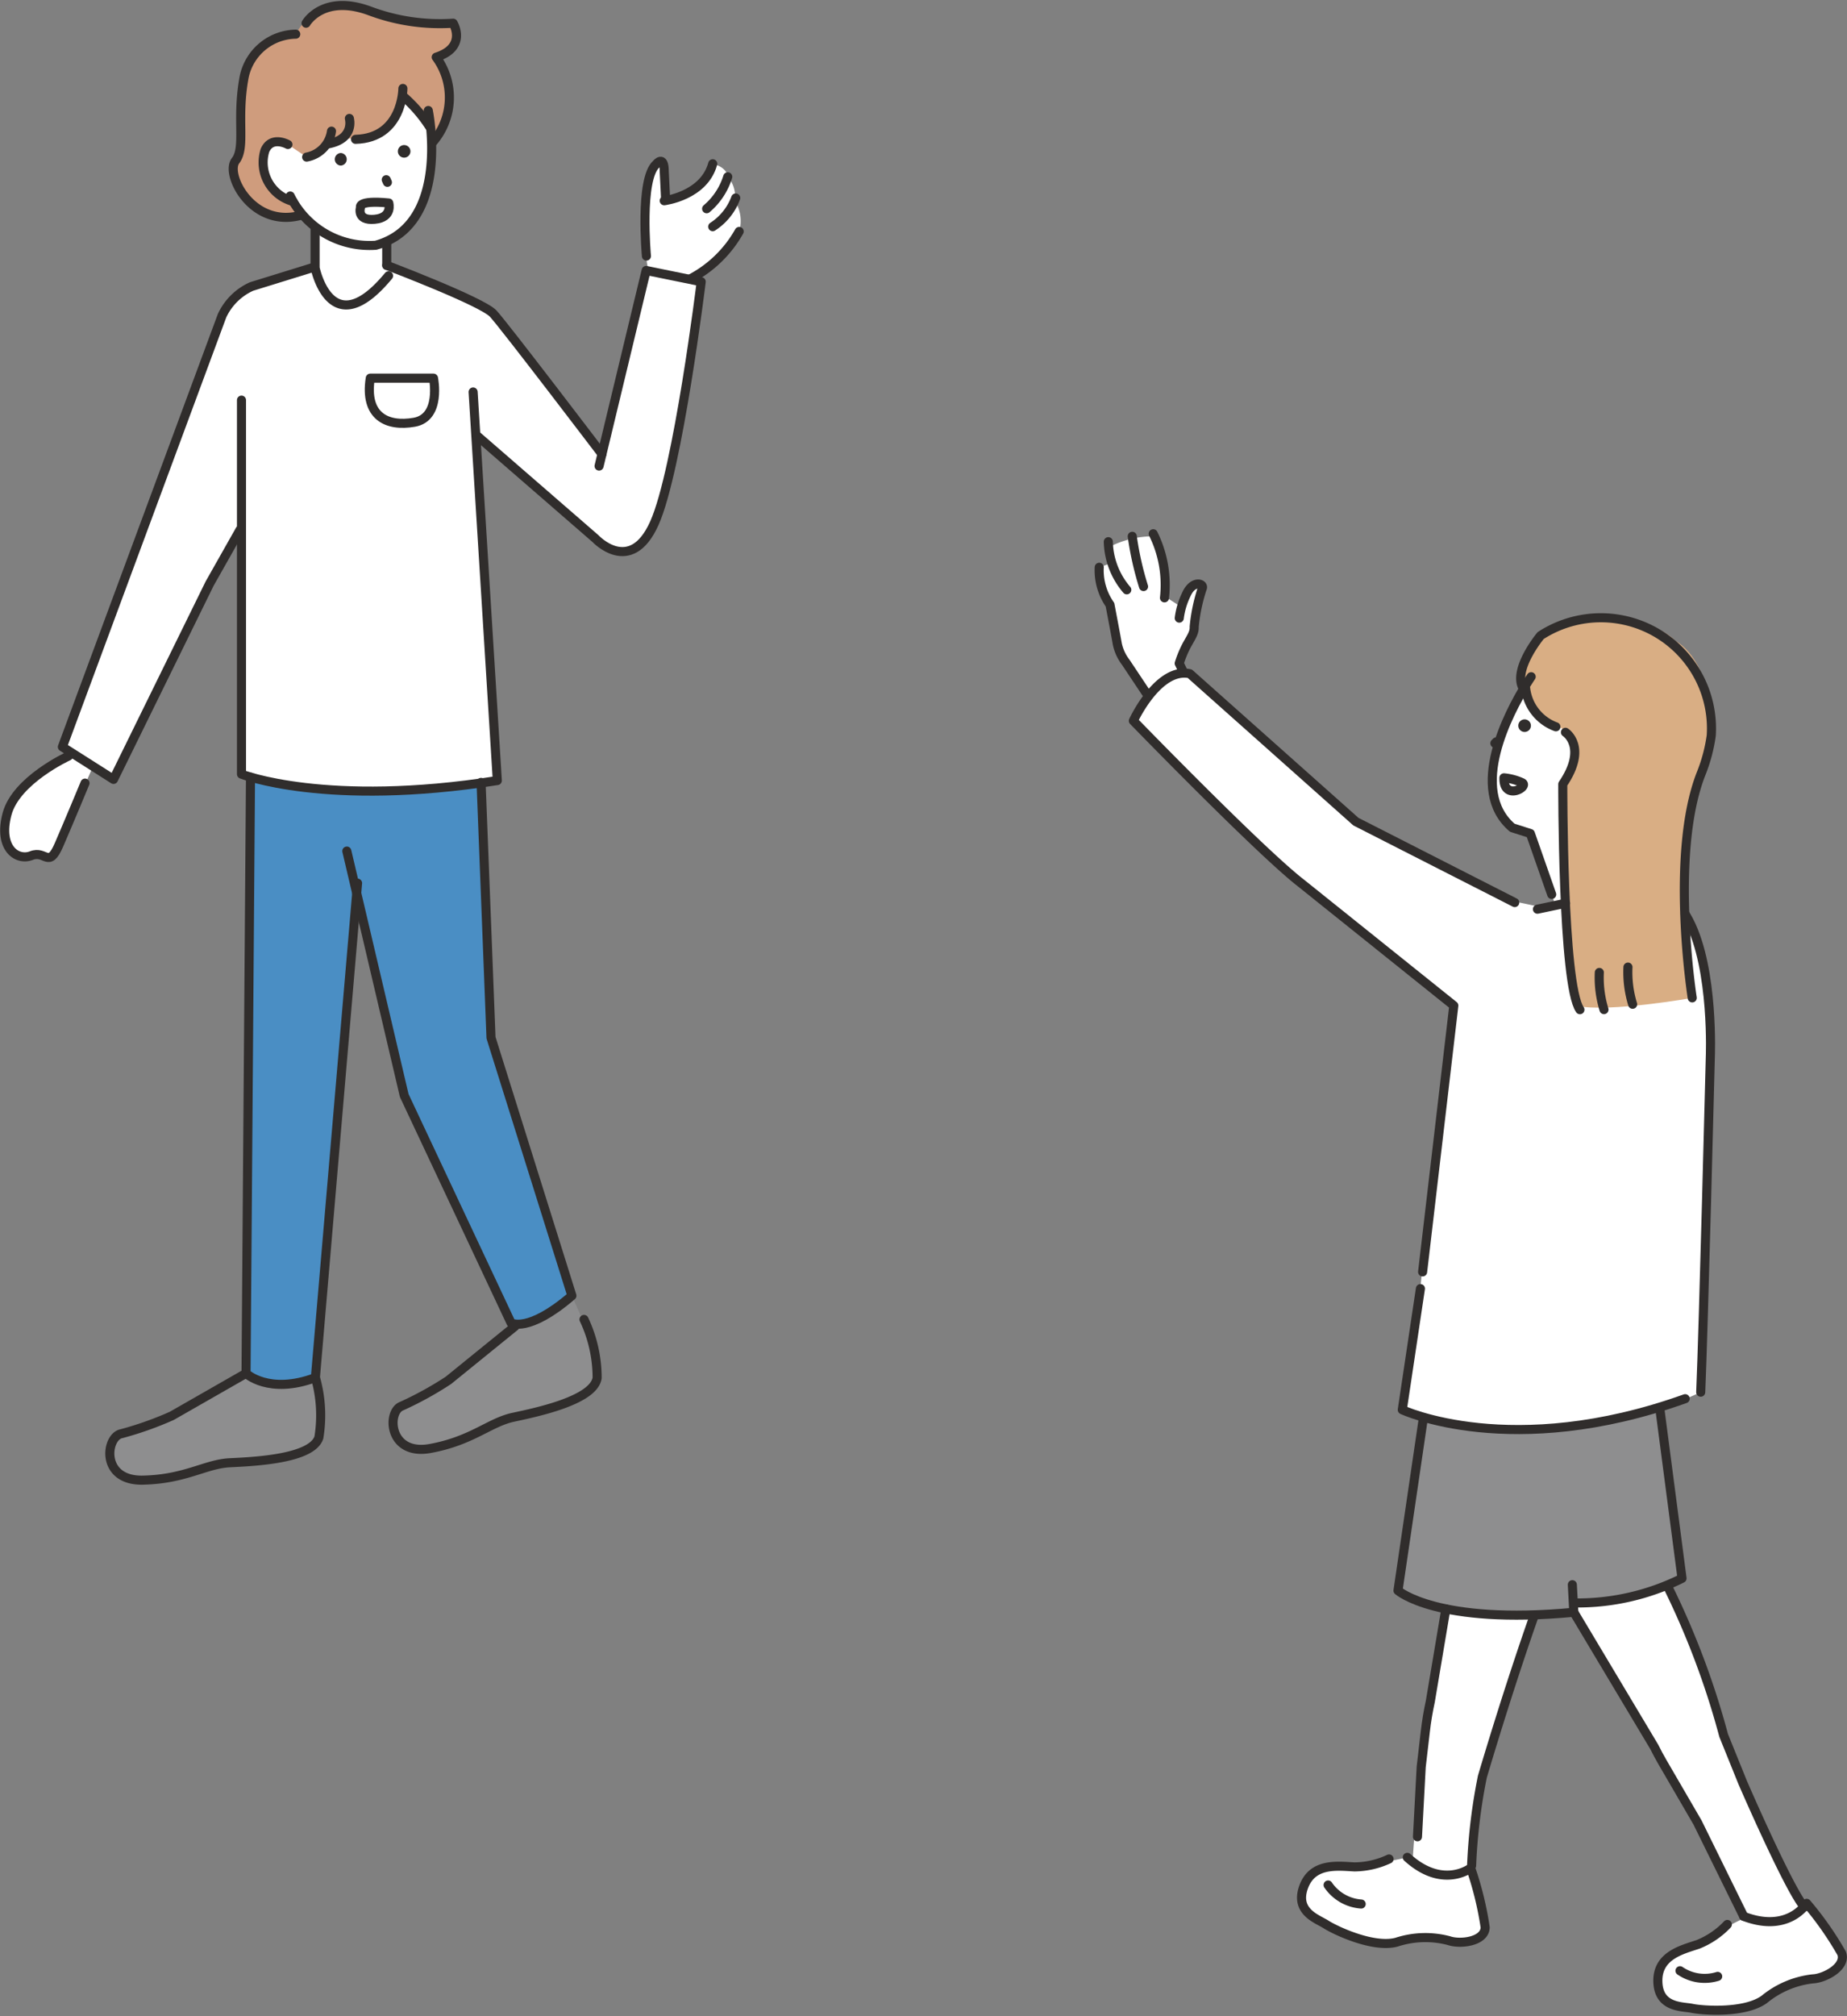 <svg xmlns="http://www.w3.org/2000/svg" width="106.854" height="116.612" viewBox="0 0 106.854 116.612">
  <rect x="0" y="0" width="106.854" height="116.612" fill="#808080" stroke="none"/>
  <g id="グループ_9194" data-name="グループ 9194" transform="translate(-149.739 -514.958)">
    <g id="グループ_9193" data-name="グループ 9193" transform="translate(150 515.278)">
      <path id="パス_186044" data-name="パス 186044" d="M15.439,7.924l-.844,2.131.844,1.733,1.8.585a12.508,12.508,0,0,0,1.016,1.14V15.86l-3.656,1.128-1.342.906L12.578,19.3,5.1,39.489,3.6,43.537l.628.4S.413,45.3.262,47.963s1.865,1.805,1.865,1.805.755.412,1.014-.071,2.233-5.034,2.233-5.034l1.186.754L12.12,34.092l1.84-3.138V45.115l.525.171,3.9.689,5.1.08,5.27-.569-1.2-20.095,7.376,6.5a1.647,1.647,0,0,0,2.376-.369c1.149-1.37,2.38-8.868,2.38-8.868l.87-6.015-.733-.166s2.48-1.187,2.934-2.742A2.169,2.169,0,0,0,42.5,11.95a1.712,1.712,0,0,0-.4-1.383s-.006-.534-.869-.754c0,0-.4,1.621-2.806,2.138L38.36,9.812s-.66-.28-.836.923-.335,4.781.042,5.289l-.259.508L34.82,26.6l-6.226-8.3-6.226-2.609-.03-1.382A5.42,5.42,0,0,0,24.966,8.4s1.595-3.05-2.628-2.943a11.593,11.593,0,0,0-6.9,2.469" transform="translate(-0.254 -0.66)" fill="#fff"/>
      <path id="パス_186045" data-name="パス 186045" d="M31.636,82.843l-5.35,4.025-1.2.581a1.336,1.336,0,0,0,.42,2.38c1.99.992,4.1-1.254,6.126-1.753s4.419-1.022,4.6-1.879a3.792,3.792,0,0,0,0-2.028c-.185-.634-1.3-3.1-1.3-3.1Z" transform="translate(-2.11 -6.447)" fill="#8e8e8f"/>
      <path id="パス_186046" data-name="パス 186046" d="M14.736,85.931l-5.67,3.012-1.776.589s-1.1,1.788.436,2.389,4-.954,6.819-.821,4.3-.968,4.4-1.46a29.658,29.658,0,0,0-.2-3.462Z" transform="translate(-0.764 -6.819)" fill="#8e8e8f"/>
      <path id="パス_186047" data-name="パス 186047" d="M18.181,1.924s-3.175-.273-3.139,4.16-.649,3.5-.649,3.5,1.177,3.86,4.075,2.819l-.6-1a2.11,2.11,0,0,1-1.435-2.94,1.033,1.033,0,0,1,1.3-.158l1.082.723,1.273-.762.7-.368A3.609,3.609,0,0,0,23.2,7.531a3.756,3.756,0,0,0,1.217-2l1.572,1.719.054.754A1.754,1.754,0,0,0,26.877,6.8a5.891,5.891,0,0,0-.134-2.778l-.38-.9s1.522-.586.972-1.744a20.845,20.845,0,0,1-4.589-.7C21.567.159,19.289-.1,18.181,1.924" transform="translate(-1.336 -0.267)" fill="#cf9c7d"/>
      <path id="パス_186048" data-name="パス 186048" d="M15.643,48.587l4.186.811,4.4-.034,4.757-.472.568,14.575,4.688,15.115s-2.147,1.656-3.3,1.774L24.383,66.649,21.836,55.5,19.968,76.621l-.572,6.7a5.837,5.837,0,0,1-4.012-.247Z" transform="translate(-1.412 -3.961)" fill="#4a8ec4"/>
      <path id="パス_186049" data-name="パス 186049" d="M26.14,6.837s1.351,6.587-3.04,7.794a5.111,5.111,0,0,1-4.947-2.848" transform="translate(-1.624 -0.766)" fill="none" stroke="#302d2c" stroke-linecap="round" stroke-linejoin="round" stroke-width="0.525"/>
      <path id="パス_186050" data-name="パス 186050" d="M17.888,8.954s-.941-.531-1.327.338a2.337,2.337,0,0,0,1.62,2.955" transform="translate(-1.492 -0.916)" fill="none" stroke="#302d2c" stroke-linecap="round" stroke-linejoin="round" stroke-width="0.525"/>
      <path id="パス_186051" data-name="パス 186051" d="M21.29,10.226a.364.364,0,0,0,0-.727.364.364,0,0,0,0,.727" transform="translate(-1.837 -0.97)" fill="#302d2c"/>
      <path id="パス_186052" data-name="パス 186052" d="M25.261,9.729a.364.364,0,0,0,0-.728.364.364,0,0,0,0,.728" transform="translate(-2.141 -0.931)" fill="#302d2c"/>
      <line id="線_6195" data-name="線 6195" x2="0.067" y2="0.151" transform="translate(22.084 10.074)" fill="none" stroke="#302d2c" stroke-linecap="round" stroke-linejoin="round" stroke-width="0.525"/>
      <line id="線_6196" data-name="線 6196" y2="1.267" transform="translate(22.113 13.762)" fill="none" stroke="#302d2c" stroke-linecap="round" stroke-linejoin="round" stroke-width="0.525"/>
      <line id="線_6197" data-name="線 6197" y2="2.178" transform="translate(17.968 12.854)" fill="none" stroke="#302d2c" stroke-linecap="round" stroke-linejoin="round" stroke-width="0.525"/>
      <path id="パス_186053" data-name="パス 186053" d="M22.554,12.883s-.211-.438,1.635-.259c0,0,.248.849-.821.944S22.554,12.883,22.554,12.883Z" transform="translate(-1.959 -1.205)" fill="none" stroke="#302d2c" stroke-linecap="round" stroke-linejoin="round" stroke-width="0.525"/>
      <path id="パス_186054" data-name="パス 186054" d="M18.2,2.058A3.1,3.1,0,0,0,15.214,4.54c-.457,2.455.109,4.048-.5,4.839s.962,3.909,3.766,3.158" transform="translate(-1.351 -0.401)" fill="none" stroke="#302d2c" stroke-linecap="round" stroke-linejoin="round" stroke-width="0.525"/>
      <path id="パス_186055" data-name="パス 186055" d="M19.145,1.285s.97-1.7,3.665-.718a11.544,11.544,0,0,0,4.845.718s.84,1.377-.98,1.965a3.95,3.95,0,0,1-.187,4.9" transform="translate(-1.7 -0.263)" fill="none" stroke="#302d2c" stroke-linecap="round" stroke-linejoin="round" stroke-width="0.525"/>
      <path id="パス_186056" data-name="パス 186056" d="M24.984,5.455s0,2.87-2.739,2.944" transform="translate(-1.937 -0.66)" fill="none" stroke="#302d2c" stroke-linecap="round" stroke-linejoin="round" stroke-width="0.525"/>
      <path id="パス_186057" data-name="パス 186057" d="M21.759,7.333s.333,1.165-1.2,1.469" transform="translate(-1.808 -0.804)" fill="none" stroke="#302d2c" stroke-linecap="round" stroke-linejoin="round" stroke-width="0.525"/>
      <path id="パス_186058" data-name="パス 186058" d="M20.62,8.129a1.77,1.77,0,0,1-1.438,1.5" transform="translate(-1.703 -0.864)" fill="none" stroke="#302d2c" stroke-linecap="round" stroke-linejoin="round" stroke-width="0.525"/>
      <path id="パス_186059" data-name="パス 186059" d="M25.252,5.966a8.2,8.2,0,0,1,1.573,1.849" transform="translate(-2.167 -0.699)" fill="none" stroke="#302d2c" stroke-linecap="round" stroke-linejoin="round" stroke-width="0.525"/>
      <path id="パス_186060" data-name="パス 186060" d="M22.75,17.147c-3.367,4.076-4.262-.513-4.262-.513l-3.665,1.133a3.433,3.433,0,0,0-1.708,1.693L3.88,44.393l2.958,1.88L12.4,34.947l1.753-3.1" transform="translate(-0.532 -1.516)" fill="none" stroke="#302d2c" stroke-linecap="round" stroke-linejoin="round" stroke-width="0.525"/>
      <path id="パス_186061" data-name="パス 186061" d="M24.2,16.537s5.509,2.088,6.162,2.793,6.289,8.118,6.289,8.118" transform="translate(-2.087 -1.509)" fill="none" stroke="#302d2c" stroke-linecap="round" stroke-linejoin="round" stroke-width="0.525"/>
      <path id="パス_186062" data-name="パス 186062" d="M29.817,26.384,36.7,32.359s2.035,2.192,3.411-.882,2.712-13.97,2.712-13.97l-3.185-.651L36.914,28.168" transform="translate(-2.517 -1.533)" fill="none" stroke="#302d2c" stroke-linecap="round" stroke-linejoin="round" stroke-width="0.525"/>
      <path id="パス_186063" data-name="パス 186063" d="M15.1,24.938V46.571s4.881,1.935,14.8.37L28.5,24.467" transform="translate(-1.39 -2.116)" fill="none" stroke="#302d2c" stroke-linecap="round" stroke-linejoin="round" stroke-width="0.525"/>
      <path id="パス_186064" data-name="パス 186064" d="M15.643,48.587l-.258,34.485s1.309,1.252,4.012.247l2.44-28.6" transform="translate(-1.412 -3.961)" fill="none" stroke="#302d2c" stroke-linecap="round" stroke-linejoin="round" stroke-width="0.525"/>
      <path id="パス_186065" data-name="パス 186065" d="M21.7,52.891l3.321,14.138L31.2,80.177s.988.609,3.521-1.569L30.041,63.685l-.575-14.767" transform="translate(-1.896 -3.987)" fill="none" stroke="#302d2c" stroke-linecap="round" stroke-linejoin="round" stroke-width="0.525"/>
      <path id="パス_186066" data-name="パス 186066" d="M14.732,85.931l-4.294,2.456a19.7,19.7,0,0,1-2.911,1.032c-.913.162-1.236,2.741,1.237,2.687s3.614-.937,5.031-1.006,4.748-.218,5.151-1.46a7.938,7.938,0,0,0-.2-3.462" transform="translate(-0.759 -6.819)" fill="none" stroke="#302d2c" stroke-linecap="round" stroke-linejoin="round" stroke-width="0.525"/>
      <path id="パス_186067" data-name="パス 186067" d="M31.643,82.957,27.8,86.075A19.76,19.76,0,0,1,25.1,87.563c-.875.307-.778,2.9,1.654,2.452s3.414-1.509,4.8-1.805,4.651-.982,4.848-2.273a7.935,7.935,0,0,0-.759-3.384" transform="translate(-2.117 -6.561)" fill="none" stroke="#302d2c" stroke-linecap="round" stroke-linejoin="round" stroke-width="0.525"/>
      <path id="パス_186068" data-name="パス 186068" d="M3.954,47.27S.922,48.654.4,50.626s.585,2.726,1.41,2.4.989.779,1.593-.614,1.51-3.579,1.51-3.579" transform="translate(-0.255 -3.861)" fill="none" stroke="#302d2c" stroke-linecap="round" stroke-linejoin="round" stroke-width="0.525"/>
      <path id="パス_186069" data-name="パス 186069" d="M40.462,15.5s-.407-4.452.569-5.319c0,0,.461-.575.461.428l.074,1.507" transform="translate(-3.325 -1.01)" fill="none" stroke="#302d2c" stroke-linecap="round" stroke-linejoin="round" stroke-width="0.525"/>
      <path id="パス_186070" data-name="パス 186070" d="M41.583,12.311s2.3-.278,2.806-2.138" transform="translate(-3.417 -1.021)" fill="none" stroke="#302d2c" stroke-linecap="round" stroke-linejoin="round" stroke-width="0.525"/>
      <path id="パス_186071" data-name="パス 186071" d="M44.241,12.837a3.944,3.944,0,0,0,1.221-1.847" transform="translate(-3.621 -1.084)" fill="none" stroke="#302d2c" stroke-linecap="round" stroke-linejoin="round" stroke-width="0.525"/>
      <path id="パス_186072" data-name="パス 186072" d="M44.621,13.976a3.358,3.358,0,0,0,1.331-1.659" transform="translate(-3.65 -1.186)" fill="none" stroke="#302d2c" stroke-linecap="round" stroke-linejoin="round" stroke-width="0.525"/>
      <path id="パス_186073" data-name="パス 186073" d="M43.221,17.154a6.92,6.92,0,0,0,2.824-2.741" transform="translate(-3.543 -1.346)" fill="none" stroke="#302d2c" stroke-linecap="round" stroke-linejoin="round" stroke-width="0.525"/>
      <path id="パス_186074" data-name="パス 186074" d="M23.163,23.6h3.658s.465,2.275-1.113,2.551S22.818,25.811,23.163,23.6Z" transform="translate(-2.003 -2.049)" fill="none" stroke="#302d2c" stroke-linecap="round" stroke-linejoin="round" stroke-width="0.525"/>
    </g>
    <g id="グループ_9192" data-name="グループ 9192" transform="translate(213.325 545.829)">
      <path id="パス_186075" data-name="パス 186075" d="M120.69,100.841l.045.776,7.471,12.8,2.355,4.914s2.433.71,3.509-.666l-1.961-3.645-2.837-6.8-3.16-8.2Z" transform="translate(-93.271 -39.24)" fill="#fff"/>
      <path id="パス_186076" data-name="パス 186076" d="M112.692,101.324l-1.639,8.894-.421,5.885a2.41,2.41,0,0,0,3.42.224l.328-3.437.852-3.557,2.777-8.627Z" transform="translate(-92.501 -39.292)" fill="#fff"/>
      <path id="パス_186077" data-name="パス 186077" d="M111.191,89.5l-1.467,9.98s.6,1.97,10.172,1.254l.023-.539s4.538.066,6.235-1.707l-1.346-10Z" transform="translate(-92.432 -38.357)" fill="#8e8e8f"/>
      <path id="パス_186078" data-name="パス 186078" d="M113.463,117.745l.829,3.174s.225,1.139-1.209,1.078-2.623-.379-3.675-.053a4.091,4.091,0,0,1-3.779-.67c-1.462-1.022-2.13-1.1-2.023-1.856s.03-1.777,2.336-1.837a17.732,17.732,0,0,0,3.845-.482s1.181,1.781,3.675.646" transform="translate(-91.963 -40.546)" fill="#fff"/>
      <path id="パス_186079" data-name="パス 186079" d="M130.958,120.873s2.4.666,3.509-.666l.731.539,1.271,1.816s.889,1.49-1.714,1.816-1.776,1-3.425,1.644-4.727-.107-4.727-.107a1.5,1.5,0,0,1-.522-2.019c.67-1.286,1.995-1.253,2.9-1.905a12.427,12.427,0,0,1,1.976-1.118" transform="translate(-93.668 -40.784)" fill="#fff"/>
      <path id="パス_186080" data-name="パス 186080" d="M130.024,121.2a4.8,4.8,0,0,1-1.7,1.154c-.919.308-2.363.637-2.32,2.162s1.421,1.417,1.99,1.538,3.035.31,4.173-.524a5.353,5.353,0,0,1,2.8-1.183c.686-.027,1.953-.7,1.671-1.476a18.961,18.961,0,0,0-2.026-2.892s-1.047,1.749-3.641.753" transform="translate(-93.678 -40.767)" fill="none" stroke="#302d2c" stroke-linecap="round" stroke-linejoin="round" stroke-width="0.525"/>
      <path id="パス_186081" data-name="パス 186081" d="M127.39,124.2a2.527,2.527,0,0,0,2.18.327" transform="translate(-93.784 -41.09)" fill="none" stroke="#302d2c" stroke-linecap="round" stroke-linejoin="round" stroke-width="0.525"/>
      <path id="パス_186082" data-name="パス 186082" d="M108.744,117.192a4.8,4.8,0,0,1-2,.459c-.969-.047-2.433-.263-2.946,1.173s.81,1.837,1.3,2.155,2.716,1.391,4.079,1.026a5.363,5.363,0,0,1,3.035-.088c.648.224,2.073.058,2.092-.768a18.9,18.9,0,0,0-.839-3.431s-1.611,1.25-3.666-.62" transform="translate(-91.969 -40.546)" fill="none" stroke="#302d2c" stroke-linecap="round" stroke-linejoin="round" stroke-width="0.525"/>
      <path id="パス_186083" data-name="パス 186083" d="M105.346,118.83a2.532,2.532,0,0,0,1.913,1.1" transform="translate(-92.097 -40.678)" fill="none" stroke="#302d2c" stroke-linecap="round" stroke-linejoin="round" stroke-width="0.525"/>
      <path id="パス_186084" data-name="パス 186084" d="M134.527,118.677c-.887-1.007-3.567-7.2-3.567-7.2l-1.1-2.721a46.71,46.71,0,0,0-3.2-8.537" transform="translate(-93.728 -39.254)" fill="none" stroke="#302d2c" stroke-linecap="round" stroke-linejoin="round" stroke-width="0.525"/>
      <path id="パス_186085" data-name="パス 186085" d="M117.966,101.931s-1.322,3.673-3.009,9.341a32.5,32.5,0,0,0-.623,5.148" transform="translate(-92.784 -39.386)" fill="none" stroke="#302d2c" stroke-linecap="round" stroke-linejoin="round" stroke-width="0.525"/>
      <path id="パス_186086" data-name="パス 186086" d="M110.944,114.718l.215-4.036.239-2.052q.1-.875.289-1.74l.9-5.352" transform="translate(-92.525 -39.356)" fill="none" stroke="#302d2c" stroke-linecap="round" stroke-linejoin="round" stroke-width="0.525"/>
      <path id="パス_186087" data-name="パス 186087" d="M111.411,87.965l-1.687,11.476s2.261,2,10.172,1.254L119.81,99.1" transform="translate(-92.432 -38.317)" fill="none" stroke="#302d2c" stroke-linecap="round" stroke-linejoin="round" stroke-width="0.525"/>
      <path id="パス_186088" data-name="パス 186088" d="M120.764,100.195A13.555,13.555,0,0,0,127,98.772l-1.346-10.283" transform="translate(-93.276 -38.357)" fill="none" stroke="#302d2c" stroke-linecap="round" stroke-linejoin="round" stroke-width="0.525"/>
      <path id="パス_186089" data-name="パス 186089" d="M120.739,101.749l4.652,7.783q.224.453.478.89l2.027,3.486,2.67,5.424" transform="translate(-93.275 -39.371)" fill="none" stroke="#302d2c" stroke-linecap="round" stroke-linejoin="round" stroke-width="0.525"/>
      <path id="パス_186090" data-name="パス 186090" d="M127.8,66.127a30.059,30.059,0,0,0-.583-6.788,7.045,7.045,0,0,0-2.987-3.583l-.926-.812s-4.107,1.466-5.523,2.836c0,0-3.029,1.078-3.934,2.824s-1.4,8.1-1.4,8.1l-.766,4.473-.652,6.316-1.039,6.968s8.931,2.841,17.126-.959l.79-17.816c-.061-.956-.105-1.554-.105-1.554" transform="translate(-92.452 -35.79)" fill="#fff"/>
      <path id="パス_186091" data-name="パス 186091" d="M118.2,42.245l-1.782,3.469s-1.093,2.615-.736,3.862a7.235,7.235,0,0,0,1.3,2.341l1.081.486,1.279,4.075,3.729-2.3-.5-3.929-2.026-6.915-1.72-1.773Z" transform="translate(-92.882 -34.765)" fill="#fff"/>
      <path id="パス_186092" data-name="パス 186092" d="M120.1,60.245l-2.8-3.66L115,56.1l-8.984-4.575-9.613-8.559a2.19,2.19,0,0,0-1.611.5,10.723,10.723,0,0,0-1.649,2.226l8.236,8.125,10.942,8.813Z" transform="translate(-91.163 -34.872)" fill="#fff"/>
      <path id="パス_186093" data-name="パス 186093" d="M97.328,43.594,95.756,41.97l-.121-.346.846-1.828.4-2.626s-.453-.047-.626.215a9,9,0,0,0-.485,1.074l-.84-.538s.057-3.04-.749-3.558a5.555,5.555,0,0,0-2.5.571l.282.883-.947.34a7.687,7.687,0,0,0,.666,2.018l.713,2.994,2.148,3.156Z" transform="translate(-91 -34.215)" fill="#fff"/>
      <path id="パス_186094" data-name="パス 186094" d="M126.355,40.785s1.816.849,2.066,4.4-3.8,6.166-3.8,6.166l-1.74,1.625s-3.542-1.261-3.054-3.707c0,0,1.866-2.938-.449-3.578,0,0-1.976-1.07-2.119-2.468s1.723-4.628,5.628-3.886c0,0,2.55.441,3.469,1.452" transform="translate(-93.008 -34.587)" fill="#d9ae84"/>
      <path id="パス_186095" data-name="パス 186095" d="M127.4,46.221l.627,2.188s-2.184,7.542-.491,13.557c0,0-4.838.862-6.692.459l-.524-5.078-.28-7.547Z" transform="translate(-93.221 -35.122)" fill="#d9ae84"/>
      <path id="パス_186096" data-name="パス 186096" d="M117.881,43.156s-.133.19-.333.517c-.934,1.524-3.345,6.022-.758,8.219l1.044.333,1.234,3.523" transform="translate(-92.884 -34.888)" fill="none" stroke="#302d2c" stroke-linecap="round" stroke-linejoin="round" stroke-width="0.525"/>
      <path id="パス_186097" data-name="パス 186097" d="M120.2,46.636s1.312.842-.154,3c0,0-.03,11.594.992,13.045" transform="translate(-93.221 -35.154)" fill="none" stroke="#302d2c" stroke-linecap="round" stroke-linejoin="round" stroke-width="0.525"/>
      <path id="パス_186098" data-name="パス 186098" d="M117.626,46.555a.364.364,0,0,0,0-.728.364.364,0,0,0,0,.728" transform="translate(-93.009 -35.092)" fill="#302d2c"/>
      <line id="線_6198" data-name="線 6198" x1="0.078" y2="0.081" transform="translate(22.898 12.037)" fill="none" stroke="#302d2c" stroke-linecap="round" stroke-linejoin="round" stroke-width="0.525"/>
      <path id="パス_186099" data-name="パス 186099" d="M116.36,49.489a3.259,3.259,0,0,1,1.049.28C117.858,50,116.327,50.859,116.36,49.489Z" transform="translate(-92.939 -35.373)" fill="none" stroke="#302d2c" stroke-linecap="round" stroke-linejoin="round" stroke-width="0.525"/>
      <path id="パス_186100" data-name="パス 186100" d="M117.707,43.717a2.691,2.691,0,0,0,1.763,2.378" transform="translate(-93.043 -34.93)" fill="none" stroke="#302d2c" stroke-linecap="round" stroke-linejoin="round" stroke-width="0.525"/>
      <path id="パス_186101" data-name="パス 186101" d="M115.208,56.2l-9.188-4.679-9.613-8.559a1.581,1.581,0,0,0-.339-.031c-1.669.028-2.923,2.757-2.923,2.757s7.343,7.567,9.718,9.4l8.821,7.072-1.805,15.4" transform="translate(-91.163 -34.87)" fill="none" stroke="#302d2c" stroke-linecap="round" stroke-linejoin="round" stroke-width="0.525"/>
      <path id="パス_186102" data-name="パス 186102" d="M128.614,85.673c.16-3.681.555-19.35.555-19.35s.224-5.082-1.227-7.9c0,0-.084-.165-.228-.409" transform="translate(-93.809 -36.024)" fill="none" stroke="#302d2c" stroke-linecap="round" stroke-linejoin="round" stroke-width="0.525"/>
      <path id="パス_186103" data-name="パス 186103" d="M111.041,81.478l-1.049,7.008s6.313,2.96,16.366-.641" transform="translate(-92.452 -37.82)" fill="none" stroke="#302d2c" stroke-linecap="round" stroke-linejoin="round" stroke-width="0.525"/>
      <line id="線_6199" data-name="線 6199" x1="1.63" y2="0.343" transform="translate(25.359 21.371)" fill="none" stroke="#302d2c" stroke-linecap="round" stroke-linejoin="round" stroke-width="0.525"/>
      <path id="パス_186104" data-name="パス 186104" d="M96.287,42.5l-.269-.558a6.1,6.1,0,0,1,.423-1.028c.262-.484.464-.746.443-1.089a10.043,10.043,0,0,1,.464-2.216c.141-.283-.544-.525-.927.363a4.331,4.331,0,0,0-.4,1.35" transform="translate(-91.383 -34.444)" fill="none" stroke="#302d2c" stroke-linecap="round" stroke-linejoin="round" stroke-width="0.525"/>
      <path id="パス_186105" data-name="パス 186105" d="M93.733,43.585l-1.194-1.791a2.621,2.621,0,0,1-.485-1.052c-.1-.577-.426-2.276-.426-2.276a3.47,3.47,0,0,1-.621-2.164" transform="translate(-90.999 -34.363)" fill="none" stroke="#302d2c" stroke-linecap="round" stroke-linejoin="round" stroke-width="0.525"/>
      <path id="パス_186106" data-name="パス 186106" d="M92.644,37.483A4.426,4.426,0,0,1,91.576,34.7" transform="translate(-91.043 -34.241)" fill="none" stroke="#302d2c" stroke-linecap="round" stroke-linejoin="round" stroke-width="0.525"/>
      <path id="パス_186107" data-name="パス 186107" d="M93.729,37.268a17.9,17.9,0,0,1-.653-2.906" transform="translate(-91.158 -34.215)" fill="none" stroke="#302d2c" stroke-linecap="round" stroke-linejoin="round" stroke-width="0.525"/>
      <path id="パス_186108" data-name="パス 186108" d="M95.04,37.908a6.648,6.648,0,0,0-.652-3.706" transform="translate(-91.258 -34.202)" fill="none" stroke="#302d2c" stroke-linecap="round" stroke-linejoin="round" stroke-width="0.525"/>
      <path id="パス_186109" data-name="パス 186109" d="M127.334,61.445s-1.315-8.33.513-12.966a9.325,9.325,0,0,0,.587-2.205,6.4,6.4,0,0,0-9.868-5.783s-1.67,2-.995,3.084" transform="translate(-93.02 -34.603)" fill="none" stroke="#302d2c" stroke-linecap="round" stroke-linejoin="round" stroke-width="0.525"/>
      <path id="パス_186110" data-name="パス 186110" d="M122.336,61.678a6.307,6.307,0,0,0,.27,2.149" transform="translate(-93.397 -36.305)" fill="none" stroke="#302d2c" stroke-linecap="round" stroke-linejoin="round" stroke-width="0.525"/>
      <path id="パス_186111" data-name="パス 186111" d="M124.13,61.343a6.307,6.307,0,0,0,.27,2.149" transform="translate(-93.534 -36.28)" fill="none" stroke="#302d2c" stroke-linecap="round" stroke-linejoin="round" stroke-width="0.525"/>
    </g>
  </g>
</svg>
